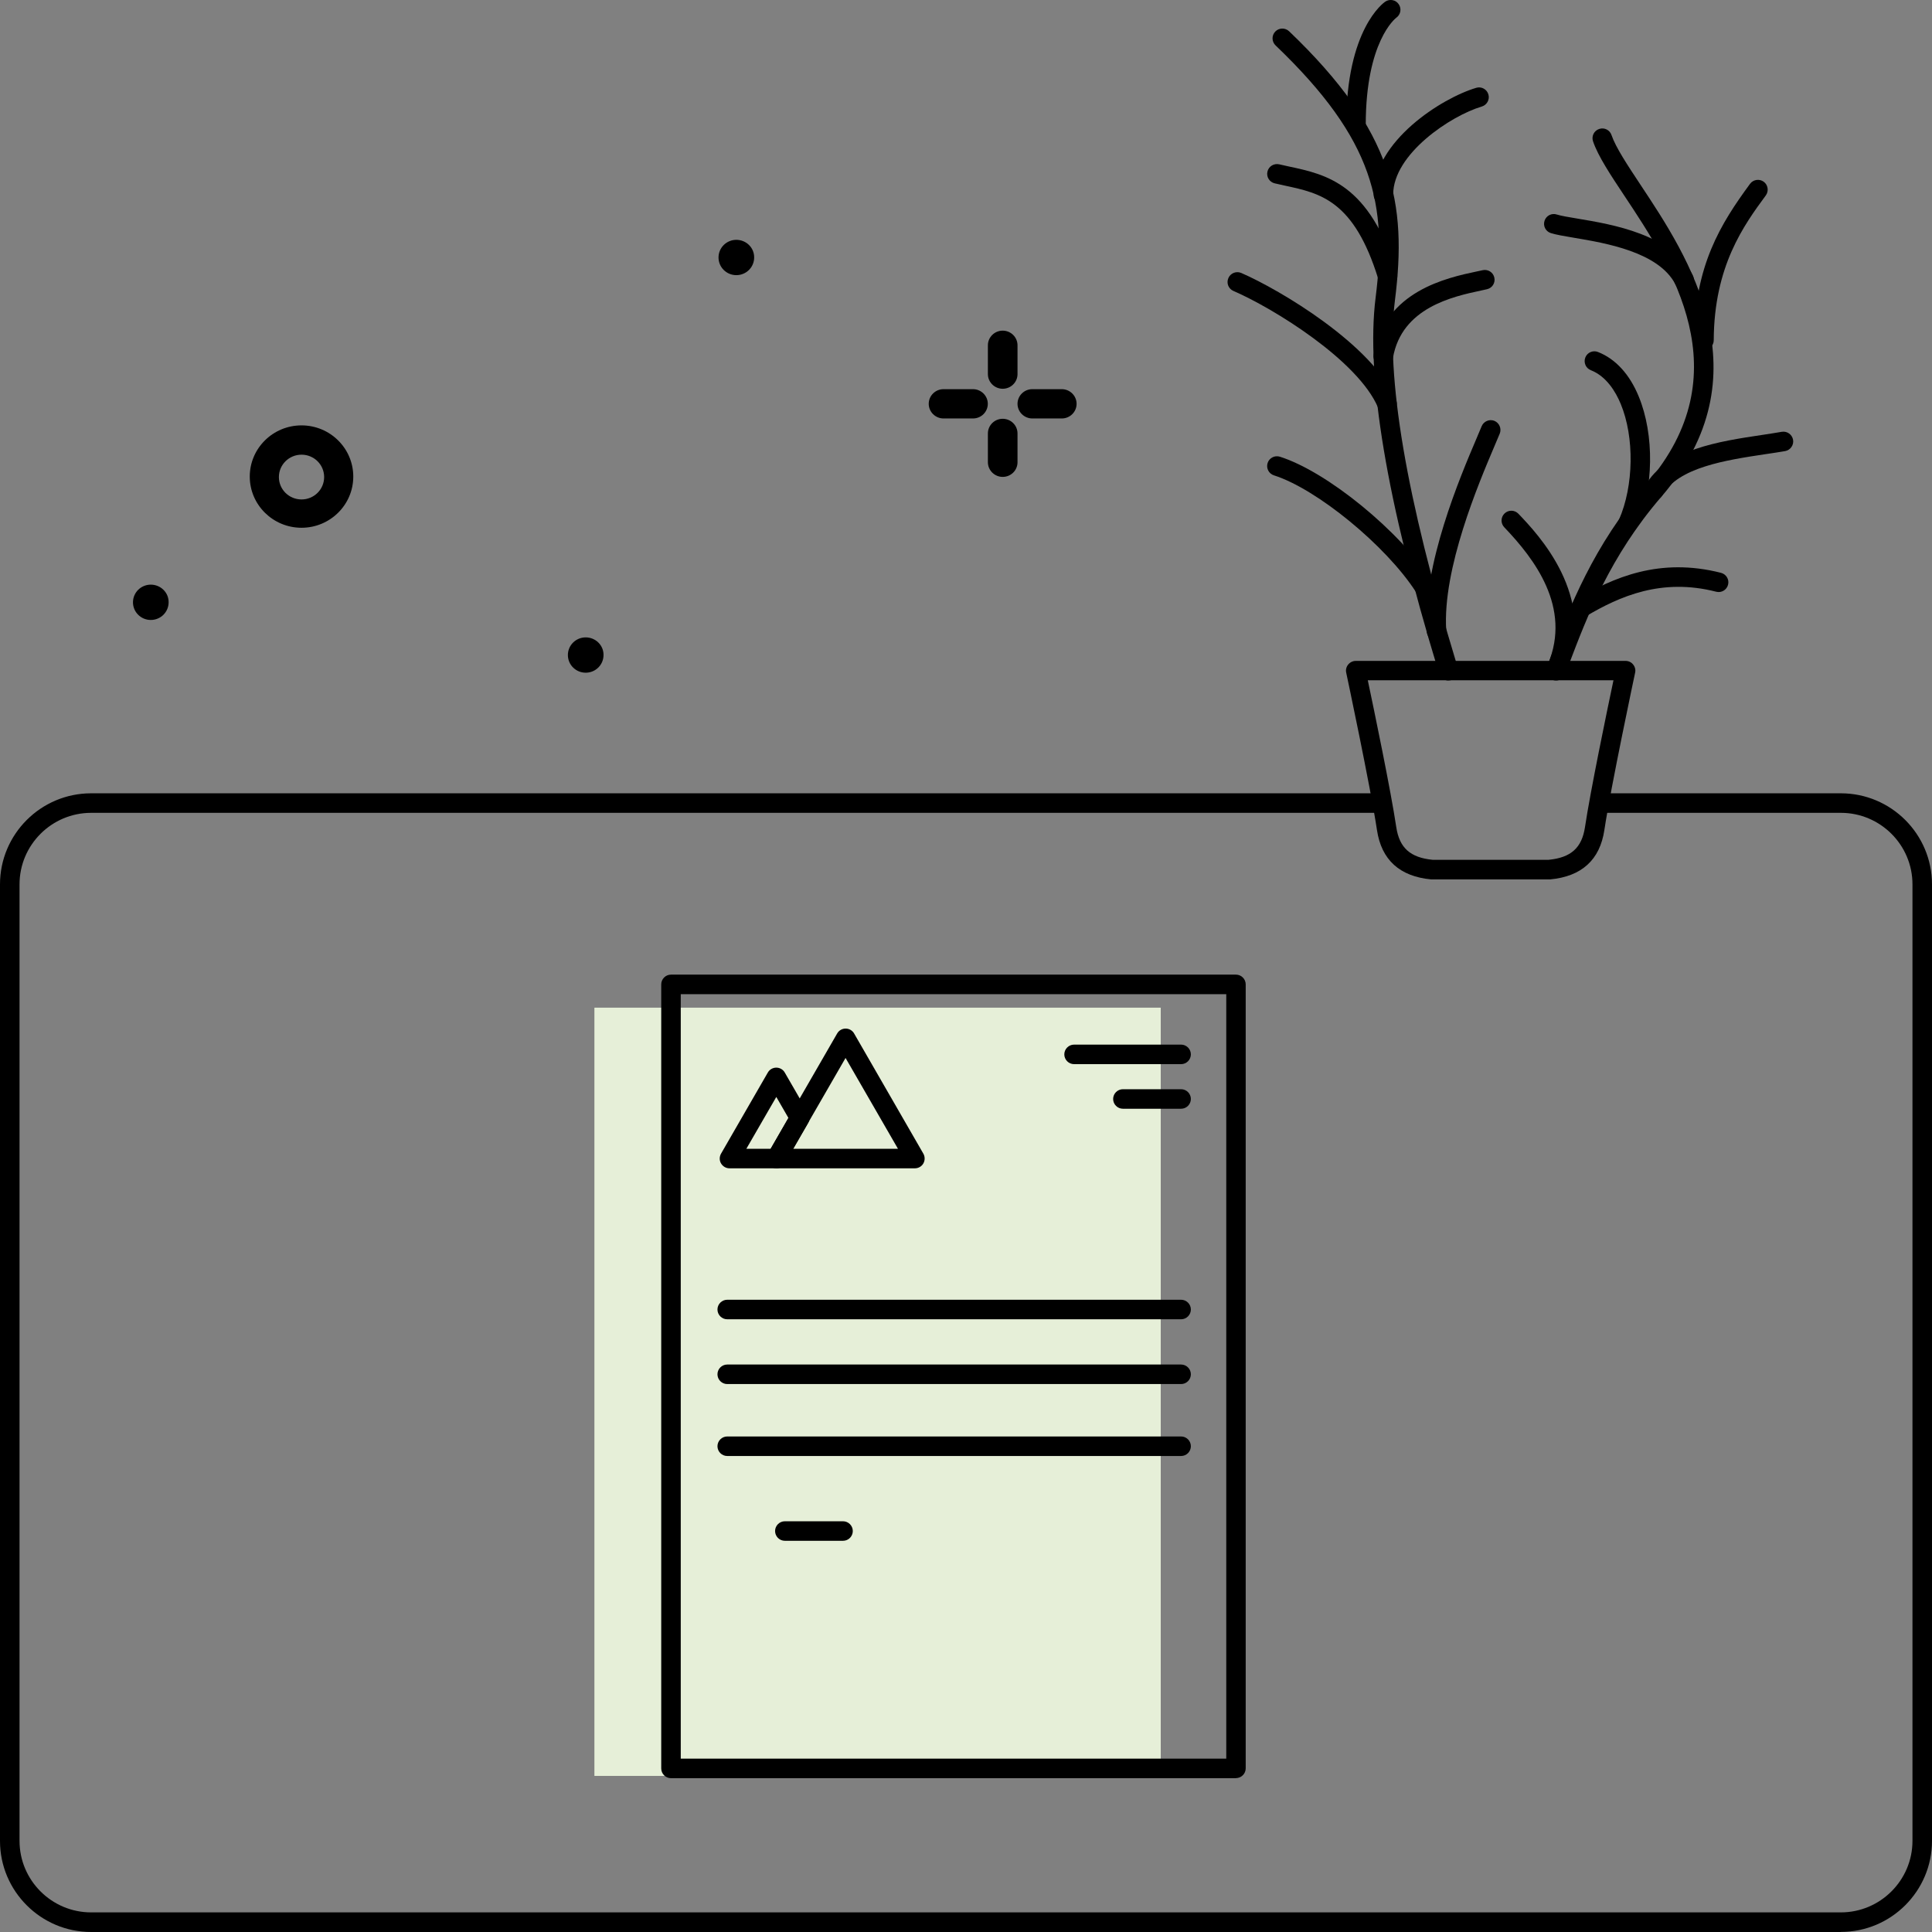<?xml version="1.0" encoding="UTF-8"?><svg id="a" xmlns="http://www.w3.org/2000/svg" width="83.75mm" height="83.75mm" viewBox="0 0 237.4 237.4"><rect x="0" y="0" width="237.4" height="237.4" fill="#808080" stroke="none"/><g><rect x="73.04" y="123.82" width="69.59" height="94.4" fill="#e6efd8"/><path d="M151.88,218.5H82.45c-.66,0-1.2-.54-1.2-1.2V120.96c0-.66,.54-1.2,1.2-1.2h69.42c.66,0,1.2,.54,1.2,1.2v96.33c0,.66-.54,1.2-1.2,1.2Zm-68.22-2.4h67.02V122.16H83.65v93.93Z"/><g><path d="M112.42,143.56h-17.03c-.43,0-.82-.23-1.04-.6s-.21-.83,0-1.2l8.52-14.77c.21-.37,.61-.6,1.04-.6h0c.43,0,.83,.23,1.04,.6l8.51,14.77c.21,.37,.21,.83,0,1.2s-.61,.6-1.04,.6Zm-14.95-2.4h12.87l-6.44-11.16-6.44,11.16Z"/><path d="M95.39,143.56h-5.75c-.43,0-.82-.23-1.04-.6s-.21-.83,0-1.2l5.75-9.97c.21-.37,.61-.6,1.04-.6h0c.43,0,.83,.23,1.04,.6l2.88,4.99c.21,.37,.21,.83,0,1.2l-2.88,4.99c-.21,.37-.61,.6-1.04,.6Zm-3.67-2.4h2.98l2.18-3.79-1.49-2.58-3.68,6.37Z"/></g><path d="M145.13,162.11h-55.77c-.66,0-1.2-.54-1.2-1.2s.54-1.2,1.2-1.2h55.77c.66,0,1.2,.54,1.2,1.2s-.54,1.2-1.2,1.2Z"/><path d="M145.13,130.76h-13.15c-.66,0-1.2-.54-1.2-1.2s.54-1.2,1.2-1.2h13.15c.66,0,1.2,.54,1.2,1.2s-.54,1.2-1.2,1.2Z"/><path d="M145.13,136.24h-7.15c-.66,0-1.2-.54-1.2-1.2s.54-1.2,1.2-1.2h7.15c.66,0,1.2,.54,1.2,1.2s-.54,1.2-1.2,1.2Z"/><path d="M103.59,189.33h-7.15c-.66,0-1.2-.54-1.2-1.2s.54-1.2,1.2-1.2h7.15c.66,0,1.2,.54,1.2,1.2s-.54,1.2-1.2,1.2Z"/><path d="M145.13,170.07h-55.77c-.66,0-1.2-.54-1.2-1.2s.54-1.2,1.2-1.2h55.77c.66,0,1.2,.54,1.2,1.2s-.54,1.2-1.2,1.2Z"/><path d="M145.13,178.91h-55.77c-.66,0-1.2-.54-1.2-1.2s.54-1.2,1.2-1.2h55.77c.66,0,1.2,.54,1.2,1.2s-.54,1.2-1.2,1.2Z"/></g><path d="M37.05,64.85c-3.51,0-6.36-2.82-6.36-6.29,0-3.47,2.85-6.29,6.36-6.29,3.51,0,6.36,2.82,6.36,6.29s-2.85,6.29-6.36,6.29h0Zm0-8.98c-1.53,0-2.78,1.23-2.78,2.75s1.24,2.75,2.78,2.75,2.78-1.23,2.78-2.75-1.24-2.75-2.78-2.75h0Z"/><g><path d="M123.21,47.77c-1,0-1.82-.81-1.82-1.8h0v-3.54c0-.99,.81-1.8,1.82-1.8s1.82,.81,1.82,1.8h0v3.6c-.03,.97-.84,1.74-1.82,1.74Z"/><path d="M123.21,58.6c-1,0-1.82-.81-1.82-1.8h0v-3.54c0-.99,.81-1.8,1.82-1.8s1.82,.81,1.82,1.8h0v3.58c-.02,.98-.83,1.76-1.82,1.76Z"/><path d="M119.56,51.42h-3.62c-1,0-1.82-.81-1.82-1.8,0-.99,.81-1.8,1.82-1.8h3.62c1,0,1.82,.81,1.82,1.8,0,.99-.81,1.8-1.82,1.8Z"/><path d="M130.47,51.42h-3.62c-1,0-1.82-.81-1.82-1.8,0-.99,.81-1.8,1.82-1.8h3.62c1,0,1.82,.81,1.82,1.8,0,.99-.81,1.8-1.82,1.8Z"/></g><path d="M74.16,80.49c0,1.2-.98,2.17-2.19,2.17s-2.19-.97-2.19-2.17,.98-2.17,2.19-2.17c1.2,0,2.19,.95,2.19,2.14,0,0,0,.02,0,.03Z"/><path d="M92.67,31.64c0,1.2-.98,2.17-2.19,2.17s-2.19-.97-2.19-2.17,.98-2.17,2.19-2.17c1.2,0,2.19,.95,2.19,2.14,0,0,0,.02,0,.03Z"/><path d="M20.72,74.01c0,1.2-.98,2.17-2.19,2.17s-2.19-.97-2.19-2.17,.98-2.17,2.19-2.17c1.2,0,2.19,.95,2.19,2.14,0,0,0,.02,0,.03Z"/><path d="M226.2,237.4H11.2c-6.18,0-11.2-5.02-11.2-11.19V108.67c0-6.17,5.02-11.19,11.2-11.19H169.65c.66,0,1.2,.54,1.2,1.2s-.54,1.2-1.2,1.2H11.2c-4.85,0-8.8,3.94-8.8,8.79v117.53c0,4.85,3.95,8.79,8.8,8.79H226.2c4.85,0,8.8-3.95,8.8-8.79V108.67c0-4.85-3.95-8.79-8.8-8.79h-29.44c-.66,0-1.2-.54-1.2-1.2s.54-1.2,1.2-1.2h29.44c6.18,0,11.2,5.02,11.2,11.19v117.53c0,6.17-5.02,11.19-11.2,11.19Z"/><g><g><path d="M177.98,83.62c-.52,0-.99-.33-1.15-.85l-.15-.51c-6.29-20.66-8.86-36.03-7.65-45.67,1.43-11.4-.07-19.32-12.29-31.01-.48-.46-.5-1.22-.04-1.7,.46-.48,1.22-.49,1.7-.04,12.88,12.32,14.51,21.12,13.01,33.04-1.17,9.3,1.38,24.33,7.57,44.67l.16,.51c.19,.63-.17,1.3-.8,1.5-.12,.04-.23,.05-.35,.05Z"/><path d="M166.62,16.55c-.66,0-1.2-.54-1.2-1.2,0-11.8,4.61-15.02,4.8-15.15,.55-.37,1.3-.22,1.66,.33,.37,.55,.22,1.28-.31,1.65-.09,.07-3.75,2.9-3.75,13.16,0,.66-.54,1.2-1.2,1.2Z"/><path d="M170.51,35.13c-.51,0-.99-.33-1.15-.85-2.98-9.65-7.1-10.53-11.47-11.47-.42-.09-.84-.18-1.25-.28-.65-.15-1.05-.79-.9-1.44,.15-.65,.79-1.04,1.44-.9,.4,.09,.8,.18,1.21,.27,4.63,.99,9.87,2.11,13.26,13.11,.2,.63-.16,1.31-.79,1.5-.12,.04-.24,.05-.35,.05Z"/><path d="M169.99,25.12c-.66,0-1.2-.54-1.2-1.2,0-6.56,8.35-11.87,12.61-13.13,.63-.19,1.3,.17,1.49,.81,.19,.64-.18,1.3-.81,1.49-3.8,1.12-10.89,5.83-10.89,10.82,0,.66-.54,1.2-1.2,1.2Z"/><path d="M169.98,44.98c-.07,0-.14,0-.21-.02-.65-.11-1.09-.73-.98-1.39,1.35-7.81,9.02-9.44,12.7-10.22l.7-.15c.65-.14,1.29,.26,1.43,.91,.15,.65-.26,1.29-.91,1.43l-.72,.16c-3.41,.73-9.76,2.08-10.83,8.29-.1,.58-.61,1-1.18,1Z"/><path d="M170.44,50.81c-.47,0-.91-.27-1.11-.73-2.45-5.76-12.78-12.17-17.77-14.33-.61-.26-.89-.97-.62-1.58,.26-.61,.97-.89,1.58-.63,4.75,2.06,16.15,8.83,19.02,15.59,.26,.61-.03,1.31-.63,1.57-.15,.06-.31,.1-.47,.1Z"/><path d="M176.52,78.75c-.63,0-1.15-.49-1.2-1.12-.54-8.13,4.12-19.08,6.11-23.75,.26-.61,.47-1.11,.63-1.5,.25-.61,.95-.91,1.56-.67,.61,.25,.91,.95,.67,1.56-.16,.39-.38,.91-.65,1.54-1.92,4.52-6.42,15.09-5.93,22.65,.04,.66-.46,1.23-1.12,1.28-.03,0-.05,0-.08,0Z"/><path d="M174.99,73.28c-.39,0-.78-.19-1.01-.55-3.68-5.69-12.16-12.64-17.44-14.32-.63-.2-.98-.87-.78-1.51,.2-.63,.88-.98,1.51-.78,5.81,1.84,14.73,9.13,18.73,15.3,.36,.56,.2,1.3-.36,1.66-.2,.13-.43,.19-.65,.19Z"/></g><g><path d="M191.19,83.62c-.14,0-.29-.03-.43-.08-.62-.24-.93-.93-.69-1.55l.46-1.2c2.32-6.1,5.2-13.69,11.8-21.34,11.74-13.6,3.04-26.71-2.72-35.38-1.74-2.62-3.24-4.88-3.86-6.7-.22-.63,.12-1.31,.75-1.52,.63-.22,1.31,.12,1.52,.75,.52,1.52,1.95,3.67,3.59,6.15,5.78,8.71,15.46,23.29,2.54,38.28-6.32,7.33-9.12,14.7-11.37,20.62l-.46,1.2c-.18,.48-.64,.77-1.12,.77Z"/><path d="M191.32,83.28c-.15,0-.31-.03-.46-.09-.61-.25-.9-.96-.65-1.57,2.92-7-1.67-12.96-5.37-16.83-.46-.48-.44-1.24,.04-1.7s1.24-.44,1.7,.04c2.4,2.51,9.7,10.15,5.85,19.41-.19,.46-.64,.74-1.11,.74Z"/><path d="M194.26,75.9c-.41,0-.81-.21-1.03-.59-.34-.57-.15-1.31,.42-1.64,4.58-2.71,10.27-5.21,17.83-3.28,.64,.17,1.03,.82,.86,1.46-.16,.64-.82,1.03-1.46,.86-6.71-1.72-11.86,.56-16.01,3.02-.19,.11-.4,.17-.61,.17Z"/><path d="M200.04,65.53c-.16,0-.32-.03-.48-.1-.61-.27-.88-.97-.62-1.58,1.82-4.15,1.91-10.13,.21-14.22-.61-1.47-1.74-3.38-3.67-4.14-.62-.24-.92-.94-.68-1.56,.24-.62,.94-.92,1.55-.68,2.15,.84,3.89,2.73,5.01,5.46,1.95,4.72,1.85,11.34-.23,16.1-.2,.45-.64,.72-1.1,.72Z"/><path d="M203.23,61.44c-.2,0-.4-.05-.59-.15-.58-.33-.78-1.06-.46-1.63,2.5-4.44,9.08-5.43,14.37-6.22,.84-.13,1.65-.25,2.39-.38,.66-.11,1.27,.33,1.39,.98,.11,.65-.33,1.27-.98,1.39-.76,.13-1.59,.26-2.44,.38-4.77,.72-10.71,1.61-12.63,5.03-.22,.39-.63,.61-1.05,.61Z"/><path d="M209.37,43.01h0c-.66,0-1.2-.54-1.2-1.21,.04-9.15,3.27-14.31,6.87-19.21,.39-.53,1.14-.65,1.68-.26,.53,.39,.65,1.14,.26,1.68-2.69,3.66-6.36,8.68-6.4,17.8,0,.66-.54,1.19-1.2,1.19Z"/><path d="M206.93,35.57c-.43,0-.85-.24-1.07-.65-2.07-3.96-8.56-5.05-12.43-5.7-1.23-.21-2.21-.37-2.87-.58-.63-.2-.98-.88-.77-1.51,.2-.63,.88-.98,1.51-.77,.5,.16,1.44,.32,2.53,.5,4.32,.72,11.55,1.93,14.17,6.96,.31,.59,.08,1.31-.51,1.62-.18,.09-.37,.14-.55,.14Z"/></g><path d="M188.48,108.06c-.21,0-.42,0-.62,0h-8.84s-.54,0-.54,0c-.4,0-.82,0-1.26,0h-1.24s-.08,0-.11,0c-3.88-.36-6.12-2.4-6.67-6.06-.8-5.33-3.75-19.21-3.78-19.34-.08-.35,.01-.72,.24-1,.23-.28,.57-.45,.93-.45h33.16c.36,0,.71,.16,.93,.45,.23,.28,.32,.65,.24,1-.03,.14-2.98,14.02-3.78,19.34-.55,3.66-2.79,5.7-6.67,6.06-.04,0-.08,0-.11,0h-1.26c-.2,0-.41,0-.62,0Zm-9.47-2.41h8.86c.38,0,.79,0,1.2,0h1.23c2.75-.27,4.08-1.48,4.46-4.02,.66-4.42,2.71-14.3,3.5-18.04h-30.19c.79,3.73,2.84,13.61,3.5,18.04,.38,2.55,1.72,3.75,4.46,4.02h1.21c.44,0,.84,0,1.22,0h.55Z"/></g></svg>